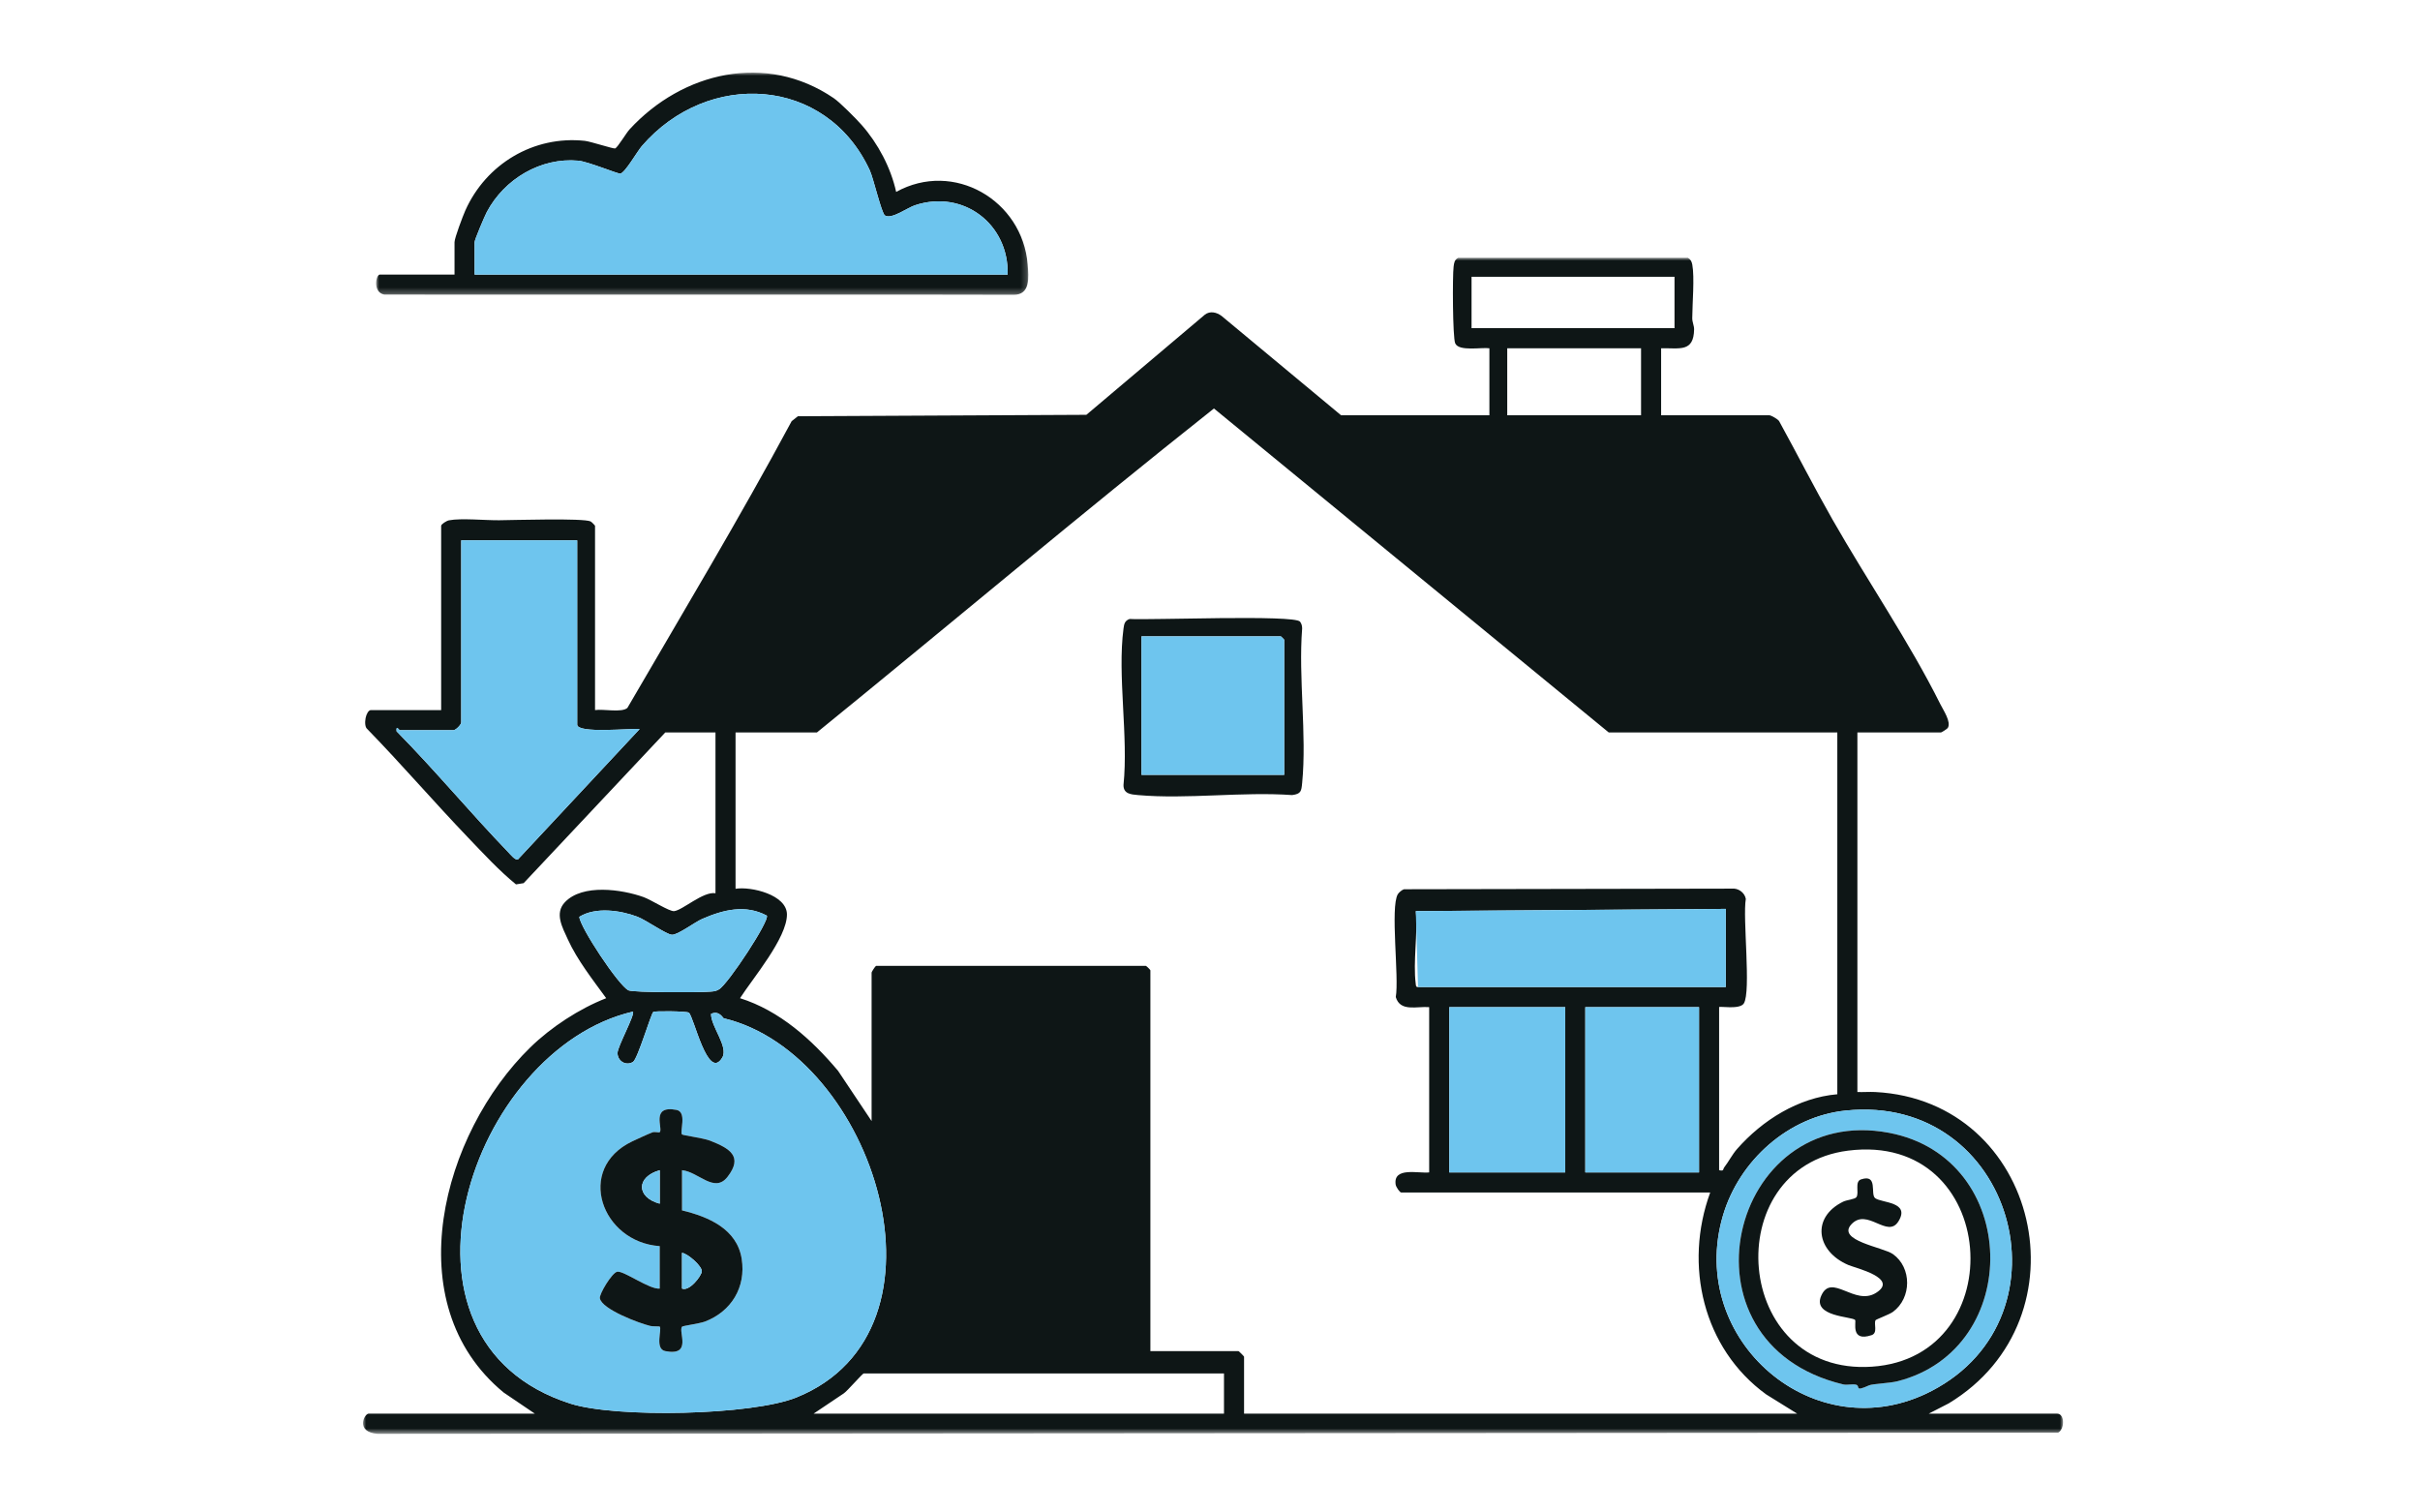 <svg xmlns="http://www.w3.org/2000/svg" xmlns:xlink="http://www.w3.org/1999/xlink" width="400px" height="250px" viewBox="0 0 400 250"><title>funnel-10</title><defs><polygon id="path-1" points="0 0 281 0 281 194.388 0 194.388"></polygon><polygon id="path-3" points="0 0 107.8 0 107.8 36.729 0 36.729"></polygon><polygon id="path-5" points="0 225 281 225 281 0 0 0"></polygon></defs><g id="funnel-10" stroke="none" stroke-width="1" fill="none" fill-rule="evenodd"><rect fill="#FFFFFF" x="0" y="0" width="400" height="250"></rect><g id="Group-26" transform="translate(60, 12)"><g id="Group-3" transform="translate(0, 30.612)"><mask id="mask-2" fill="white"><use xlink:href="#path-1"></use></mask><g id="Clip-2"></g><path d="M142.312,184.405 L82.776,184.405 C82.541,184.405 80.031,187.354 79.447,187.717 L74.481,191.05 L142.312,191.05 L142.312,184.405 Z M245.088,140.951 C235.579,141.93 227.475,149.218 224.793,158.283 C218.704,178.866 240.002,197.321 259.29,187.292 C283.061,174.934 272.807,138.097 245.088,140.951 L245.088,140.951 Z M47.989,124.648 C47.615,124.891 45.402,132.442 44.63,132.913 C43.45,133.633 42.058,132.762 42.071,131.427 C42.08,130.361 45,125.075 44.617,124.599 C17.749,130.845 1.66,178.993 34.29,189.398 C41.803,191.793 64.255,191.35 71.629,188.379 C99.097,177.309 84.499,131.64 59.622,125.697 C59.477,125.662 58.895,124.354 57.526,124.97 C57.502,127.071 60.442,130.409 59.39,132.184 C56.995,136.227 54.667,125.319 53.852,124.768 C53.486,124.521 48.271,124.466 47.989,124.648 L47.989,124.648 Z M202.033,151.179 L220.833,151.179 L220.833,123.86 L202.033,123.86 L202.033,151.179 Z M179.545,151.179 L198.715,151.179 L198.715,123.86 L179.545,123.86 L179.545,151.179 Z M174.016,107.986 C174.372,111.753 173.539,116.343 174.006,120.003 C174.043,120.298 174.021,120.556 174.384,120.538 L225.257,120.538 L225.257,107.617 L174.016,107.986 Z M66.742,108.731 C63.204,106.837 59.554,107.759 56.054,109.283 C54.834,109.814 52.044,111.933 51.069,111.897 C50.172,111.864 46.744,109.437 45.354,108.913 C42.497,107.837 38.439,107.267 35.76,108.927 C35.778,110.516 42.271,120.348 43.891,121.085 C44.718,121.461 55.772,121.456 57.362,121.299 C58.008,121.235 58.216,121.282 58.834,120.927 C60.347,120.057 67.296,109.456 66.742,108.731 L66.742,108.731 Z M35.405,46.703 L16.235,46.703 L16.235,76.79 C16.235,77.174 15.329,78.082 14.945,78.082 L6.098,78.082 C5.947,78.082 5.453,77.132 5.548,78.262 C11.897,84.7 17.699,91.703 23.969,98.211 C24.318,98.574 25.093,99.554 25.585,99.468 L45.725,77.896 C44.468,77.733 35.405,78.699 35.405,77.16 L35.405,46.703 Z M243.689,78.452 L205.903,78.452 L140.653,24.907 C118.53,42.428 96.948,60.657 75.034,78.452 L61.579,78.452 L61.579,104.294 C64.133,103.879 70.059,105.275 70.073,108.534 C70.089,112.437 64.421,119.103 62.317,122.379 C68.861,124.436 74.194,129.232 78.526,134.392 L84.066,142.688 L84.066,118.138 C84.066,118.034 84.638,117.132 84.804,117.031 L129.404,117.036 C129.578,117.118 130.147,117.705 130.147,117.769 L130.147,180.713 L144.708,180.713 C144.774,180.713 145.63,181.571 145.63,181.636 L145.63,191.05 L237.054,191.05 L231.933,187.872 C221.471,180.275 218.297,166.482 222.677,154.502 L171.619,154.502 C171.368,154.502 170.746,153.588 170.687,153.188 C170.251,150.22 174.432,151.376 176.227,151.179 L176.227,123.86 C174.193,123.689 171.436,124.691 170.707,122.189 C171.281,118.956 169.766,107.337 171.044,105.194 C171.215,104.908 171.741,104.465 172.066,104.372 L226.202,104.271 C227.276,104.144 228.364,104.884 228.565,105.965 C228.017,109.075 229.467,121.286 228.236,123.246 C227.561,124.319 224.151,123.649 224.151,123.86 L224.151,150.81 C225.008,151.015 224.758,150.65 224.995,150.344 C225.707,149.428 226.32,148.215 227.111,147.314 C231.294,142.552 237.238,138.806 243.689,138.258 L243.689,78.452 Z M189.13,26.029 L211.249,26.029 L211.249,14.953 L189.13,14.953 L189.13,26.029 Z M183.232,11.631 L216.778,11.631 L216.778,3.14 L183.232,3.14 L183.232,11.631 Z M22.502,43.38 C24.874,43.356 36.404,43.005 37.611,43.57 C37.786,43.652 38.354,44.239 38.354,44.303 L38.354,74.76 C39.706,74.54 42.772,75.231 43.704,74.396 C52.855,58.655 62.23,43.055 70.85,27.007 L71.879,26.191 L119.565,25.953 L139.157,9.396 C140.01,8.737 141.114,9.002 141.926,9.619 L161.666,26.029 L186.181,26.029 L186.181,14.953 C184.86,14.767 181.12,15.523 180.528,14.131 C180.106,13.14 180.068,2.995 180.266,1.462 C180.346,0.833 180.404,0.341 181.018,0 L218.992,0 C219.443,0.254 219.624,0.626 219.717,1.12 C220.112,3.221 219.723,7.588 219.711,9.985 C219.708,10.629 220.029,11.25 220.019,11.814 C219.954,15.651 217.647,14.897 214.566,14.953 L214.566,26.029 L232.446,26.029 C232.734,26.029 233.828,26.642 234.066,26.991 C237.036,32.392 239.837,37.904 242.888,43.259 C248.577,53.244 255.66,63.624 260.711,73.773 C261.209,74.775 262.56,76.737 261.947,77.713 C261.849,77.869 260.926,78.452 260.831,78.452 L247.007,78.452 L247.007,137.889 C247.984,137.924 248.981,137.839 249.956,137.889 C277.072,139.273 285.334,175.326 262.092,189.359 L258.804,191.05 L280.001,191.05 C281.34,191.05 281.262,193.664 280.187,194.19 L2.395,194.388 C-1.327,194.074 0.217,191.05 0.937,191.05 L28.401,191.05 L23.235,187.548 C5.424,172.847 13.12,144.69 27.663,130.505 C31.092,127.161 35.728,124.129 40.197,122.379 C38.004,119.362 35.414,116.077 33.862,112.669 C32.951,110.667 31.628,108.352 33.378,106.509 C36.291,103.442 42.783,104.385 46.38,105.671 C47.627,106.116 50.642,108.068 51.42,107.99 C52.814,107.849 56.218,104.696 58.261,105.032 L58.261,78.452 L49.967,78.452 L26.551,103.366 L25.289,103.569 C22.509,101.308 19.871,98.445 17.341,95.803 C11.724,89.937 6.403,83.747 0.734,77.919 C-0.087,77.262 0.531,74.76 1.305,74.76 L12.918,74.76 L12.918,44.303 C12.918,44.027 13.813,43.467 14.218,43.39 C16.214,43.007 20.214,43.403 22.502,43.38 L22.502,43.38 Z" id="Fill-1" fill="#0E1616" mask="url(#mask-2)"></path></g><g id="Group-6" transform="translate(2.169, 0)"><mask id="mask-4" fill="white"><use xlink:href="#path-3"></use></mask><g id="Clip-5"></g><path d="M104.384,33.383 C104.617,25.096 97.112,19.274 89.071,21.924 C87.774,22.351 85.206,24.298 84.102,23.616 C83.54,23.268 82.208,17.473 81.595,16.149 C74.394,0.587 54.816,-0.492 43.918,12.147 C43.151,13.036 41.161,16.545 40.374,16.694 C39.97,16.771 35.056,14.708 33.417,14.559 C27.201,13.99 21.178,17.603 18.299,23.04 C17.938,23.721 16.278,27.617 16.278,28.03 L16.278,33.383 L104.384,33.383 Z M75.63,4.218 C76.672,4.928 79.316,7.596 80.242,8.644 C82.958,11.715 85.073,15.71 85.956,19.723 C95.455,14.464 106.829,21.082 107.696,31.727 C107.866,33.823 108.18,36.769 105.329,36.728 C83.51,36.669 61.685,36.729 39.871,36.705 C27.038,36.692 14.195,36.725 1.358,36.695 C-0.627,36.316 -0.027,33.383 0.611,33.383 L12.96,33.383 L12.96,28.03 C12.96,27.345 14.345,23.685 14.741,22.799 C18.175,15.102 26.029,10.382 34.481,11.278 C35.449,11.38 39.286,12.648 39.52,12.535 C39.953,12.325 41.319,10.007 41.894,9.382 C50.631,-0.117 64.457,-3.397 75.63,4.218 L75.63,4.218 Z" id="Fill-4" fill="#0E1616" mask="url(#mask-4)"></path></g><path d="M49.045,193.974 L49.045,200.989 C47.373,201.192 43.04,197.964 41.998,198.211 C41.125,198.418 39.023,201.915 39.151,202.596 C39.499,204.44 45.741,206.752 47.493,207.168 C47.917,207.268 48.986,207.214 49.042,207.267 C49.466,207.672 48.162,210.974 49.965,211.325 C54.514,212.212 52.036,208.015 52.748,207.281 C52.883,207.142 55.668,206.767 56.518,206.443 C60.878,204.779 63.324,200.778 62.596,196.093 C61.821,191.112 57.073,189.115 52.731,188.067 L52.731,181.422 C55.46,181.683 58.084,185.324 60.265,182.506 C62.869,179.138 60.606,177.822 57.406,176.556 C56.228,176.09 52.908,175.679 52.734,175.513 C52.312,175.11 53.611,171.797 51.812,171.456 C47.465,170.629 49.652,174.61 49.042,175.145 C48.932,175.242 48.208,175.031 47.859,175.162 C47.177,175.418 45.35,176.252 44.482,176.668 C35.068,181.186 39.431,193.313 49.045,193.974 M47.989,155.261 C48.271,155.078 53.486,155.133 53.852,155.381 C54.667,155.931 56.995,166.839 59.39,162.797 C60.442,161.021 57.502,157.684 57.526,155.582 C58.895,154.966 59.477,156.274 59.622,156.309 C84.499,162.252 99.097,207.921 71.629,218.991 C64.255,221.963 41.803,222.406 34.29,220.01 C1.659,209.605 17.749,161.457 44.617,155.211 C45,155.687 42.08,160.973 42.071,162.039 C42.058,163.374 43.45,164.245 44.63,163.525 C45.402,163.054 47.615,155.503 47.989,155.261" id="Fill-7" fill="#6EC5EE"></path><path d="M35.405,77.315 L35.405,107.772 C35.405,109.311 44.468,108.345 45.725,108.508 L25.585,130.08 C25.093,130.166 24.318,129.186 23.968,128.823 C17.699,122.315 11.897,115.312 5.548,108.874 C5.453,107.744 5.947,108.695 6.098,108.695 L14.945,108.695 C15.329,108.695 16.235,107.786 16.235,107.403 L16.235,77.315 L35.405,77.315 Z" id="Fill-9" fill="#6EC5EE"></path><polygon id="Fill-11" fill="#6EC5EE" points="174.016 138.598 225.257 138.229 225.257 151.15 174.384 151.15"></polygon><mask id="mask-6" fill="white"><use xlink:href="#path-5"></use></mask><g id="Clip-14"></g><polygon id="Fill-13" fill="#6EC5EE" mask="url(#mask-6)" points="179.545 181.791 198.715 181.791 198.715 154.472 179.545 154.472"></polygon><polygon id="Fill-15" fill="#6EC5EE" mask="url(#mask-6)" points="202.033 181.791 220.833 181.791 220.833 154.472 202.033 154.472"></polygon><path d="M248.948,216.981 C249.495,216.733 252.336,216.636 253.639,216.306 C274.576,210.996 274.029,179.396 252.252,175.247 C225.906,170.228 216.216,210.005 244.648,216.826 C245.315,216.987 246.116,216.728 246.756,216.87 C247.598,217.057 246.364,218.151 248.948,216.981 M245.088,171.563 C272.807,168.709 283.061,205.546 259.291,217.904 C240.002,227.933 218.704,209.478 224.794,188.895 C227.475,179.83 235.579,172.542 245.088,171.563" id="Fill-16" fill="#6EC5EE" mask="url(#mask-6)"></path><path d="M66.742,139.343 C67.296,140.068 60.347,150.669 58.834,151.539 C58.216,151.894 58.009,151.847 57.362,151.911 C55.772,152.068 44.718,152.073 43.891,151.697 C42.271,150.96 35.778,141.128 35.76,139.539 C38.439,137.879 42.497,138.449 45.354,139.525 C46.744,140.049 50.172,142.476 51.069,142.509 C52.044,142.545 54.834,140.426 56.054,139.895 C59.554,138.372 63.204,137.449 66.742,139.343" id="Fill-17" fill="#6EC5EE" mask="url(#mask-6)"></path><path d="M106.554,33.383 L18.447,33.383 L18.447,28.03 C18.447,27.617 20.108,23.721 20.469,23.04 C23.347,17.603 29.371,13.99 35.587,14.559 C37.225,14.708 42.139,16.771 42.544,16.694 C43.331,16.545 45.32,13.036 46.087,12.147 C56.986,-0.492 76.564,0.587 83.764,16.149 C84.377,17.473 85.71,23.268 86.271,23.616 C87.375,24.298 89.944,22.351 91.241,21.924 C99.281,19.274 106.786,25.096 106.554,33.383" id="Fill-18" fill="#6EC5EE" mask="url(#mask-6)"></path><path d="M152.265,116.078 L152.265,93.743 C152.265,93.704 151.752,93.189 151.713,93.189 L128.672,93.189 L128.672,116.078 L152.265,116.078 Z M126.719,90.31 C130.022,90.523 153.964,89.576 154.882,90.754 C155.141,91.087 155.229,91.464 155.232,91.88 C154.596,100.06 156.016,109.351 155.236,117.392 C155.102,118.768 155.068,119.222 153.573,119.418 C145.352,118.831 136.207,120.139 128.102,119.418 C126.922,119.313 125.688,119.222 125.702,117.76 C126.531,109.72 124.671,99.671 125.706,91.88 C125.806,91.126 125.915,90.587 126.719,90.31 L126.719,90.31 Z" id="Fill-19" fill="#0E1616" mask="url(#mask-6)"></path><path d="M52.731,195.082 L52.731,200.989 C53.919,201.508 55.93,198.951 55.999,198.156 C56.073,197.291 53.702,195.215 52.731,195.082 L52.731,195.082 Z M49.045,186.96 L49.045,181.422 C45.147,182.533 45.122,185.883 49.045,186.96 L49.045,186.96 Z M49.045,193.974 C39.431,193.313 35.068,181.186 44.482,176.668 C45.35,176.252 47.177,175.418 47.859,175.162 C48.208,175.031 48.932,175.242 49.042,175.145 C49.652,174.61 47.465,170.629 51.812,171.456 C53.611,171.797 52.312,175.11 52.734,175.513 C52.908,175.679 56.228,176.09 57.406,176.556 C60.606,177.822 62.869,179.138 60.265,182.506 C58.084,185.324 55.46,181.683 52.731,181.422 L52.731,188.067 C57.073,189.115 61.821,191.112 62.596,196.093 C63.324,200.778 60.878,204.779 56.518,206.443 C55.668,206.767 52.883,207.142 52.748,207.281 C52.036,208.015 54.514,212.212 49.965,211.325 C48.162,210.974 49.466,207.672 49.042,207.267 C48.986,207.214 47.917,207.268 47.493,207.168 C45.741,206.752 39.499,204.44 39.151,202.596 C39.023,201.915 41.125,198.418 41.998,198.211 C43.04,197.964 47.373,201.192 49.045,200.989 L49.045,193.974 Z" id="Fill-20" fill="#0E1616" mask="url(#mask-6)"></path><path d="M245.443,178.194 C223.918,180.952 226.389,215.444 249.399,213.902 C272.854,212.33 270.527,174.981 245.443,178.194 M248.948,216.981 C246.364,218.152 247.597,217.057 246.755,216.87 C246.116,216.728 245.315,216.986 244.648,216.826 C216.216,210.005 225.906,170.228 252.252,175.247 C274.029,179.396 274.576,210.996 253.639,216.306 C252.336,216.636 249.495,216.733 248.948,216.981" id="Fill-21" fill="#0E1616" mask="url(#mask-6)"></path><path d="M152.265,116.078 L128.672,116.078 L128.672,93.189 L151.713,93.189 C151.752,93.189 152.265,93.704 152.265,93.743 L152.265,116.078 Z" id="Fill-22" fill="#6EC5EE" mask="url(#mask-6)"></path><path d="M52.731,195.082 C53.702,195.215 56.073,197.291 55.999,198.156 C55.93,198.951 53.919,201.508 52.731,200.989 L52.731,195.082 Z" id="Fill-23" fill="#6EC5EE" mask="url(#mask-6)"></path><path d="M49.045,186.96 C45.122,185.883 45.147,182.533 49.045,181.422 L49.045,186.96 Z" id="Fill-24" fill="#6EC5EE" mask="url(#mask-6)"></path><path d="M246.003,190.379 C243.537,193.066 251.279,194.151 252.881,195.291 C256.03,197.533 255.989,202.559 252.881,204.84 C252.293,205.272 250.096,206.077 250.015,206.214 C249.673,206.786 250.433,208.327 249.353,208.688 C245.769,209.886 246.881,206.442 246.624,206.17 C246.091,205.606 239.524,205.635 241.021,202.192 C242.712,198.3 246.543,203.941 250.101,201.69 C253.908,199.282 246.718,197.604 245.54,197.105 C240.187,194.836 239.355,189.228 244.65,186.627 C245.258,186.329 246.598,186.235 246.847,185.877 C247.342,185.166 246.506,183.31 247.608,182.943 C250.481,181.986 249.093,185.405 249.947,186.047 C251.015,186.849 255.806,186.618 253.792,189.879 C251.983,192.807 248.609,187.539 246.003,190.379" id="Fill-25" fill="#0E1616" mask="url(#mask-6)"></path></g></g></svg>